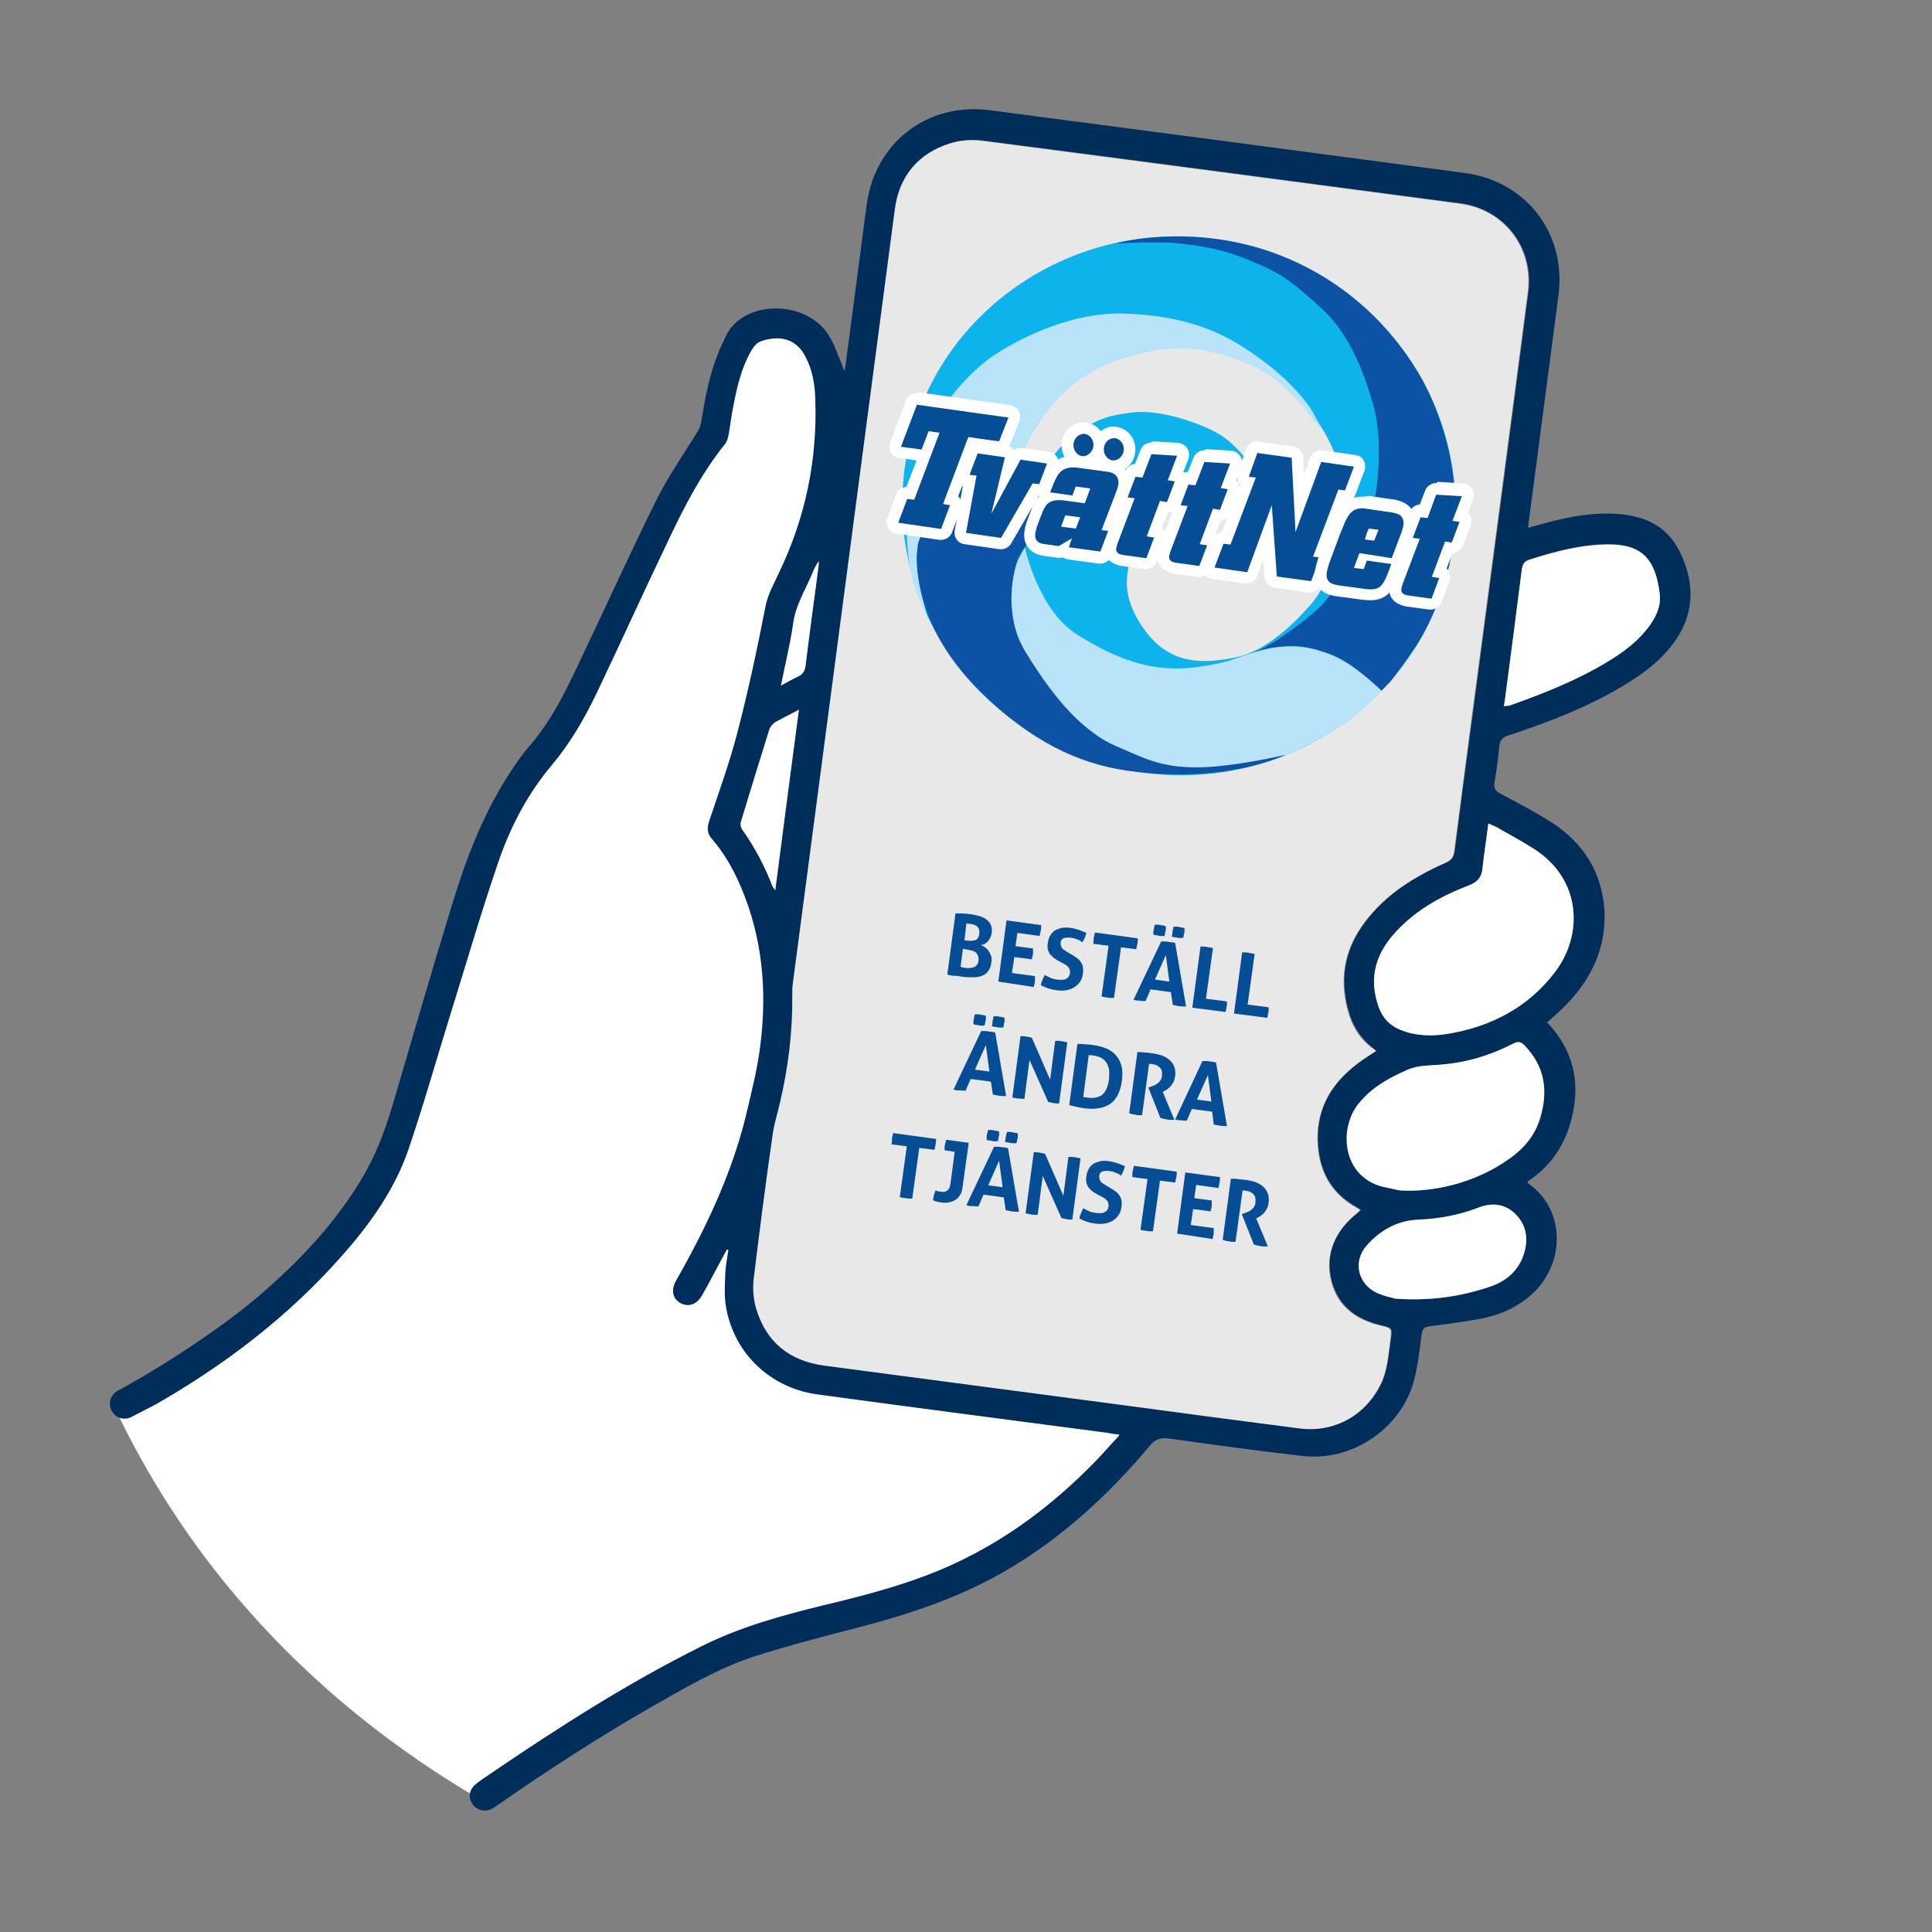 <?xml version="1.0" encoding="utf-8"?>
<!-- Generator: Adobe Illustrator 22.0.0, SVG Export Plug-In . SVG Version: 6.00 Build 0)  -->
<svg version="1.1" xmlns="http://www.w3.org/2000/svg" xmlns:xlink="http://www.w3.org/1999/xlink" x="0px" y="0px"
	 viewBox="0 0 496 496" style="enable-background:new 0 0 496 496;" xml:space="preserve">
<rect x="0" y="0" width="496" height="496" fill="#808080" stroke="none"/>
<style type="text/css">
	.st0{fill:#FFFFFF;}
	.st1{fill:#002E5B;}
	.st2{fill:#E8E8E8;}
	.st3{fill:#0DB3EC;}
	.st4{fill:#B9E3F9;}
	.st5{fill:#0C52A5;}
	.st6{fill:#054E96;}
</style>
<g id="white_layer">
</g>
<g id="Capa_1">
	<path class="st0" d="M123.3,462c-23.8-13.9-55.3-37.3-79.8-75.3c-5.4-8.4-10-16.8-13.8-24.8c11.6-7.6,23.2-15.2,34.8-22.8l15.5-14
		l11-12.5l10.5-17.5l7.5-26l5.5-19.5l6-19l6.5-18.5l7-13.5l11.5-13.5l30.5-65l6.5-7.5l7-26l6.5-3.5h6.5l5.5,4.5l3.5,7.5l1.5,10
		l-1.5,15.5l-6,24l-6.5,14.5l-4.5,23.5l-8,29l5,10l5.5,13l1.5,9.5v19l-2,16.5l-6.5,52.5l2.5,11l7.5,8l16.5,5l77,10L278,383.7l-20,16
		l-25.5,11.5l-30.5,7.5l-28,12L123.3,462z"/>
	<path class="st1" d="M287.4,368.3c-1.1-0.1-1.9-0.2-2.7-0.4c-24.9-3.3-49.8-6.5-74.7-9.9c-12.1-1.6-21.5-10.4-23.6-22.4
		c-0.5-2.8-0.3-5.8-0.2-8.7c0.1-2,0.5-4,0.8-6c-0.1,0-0.3-0.1-0.4-0.1c-1.2,2.2-2.4,4.5-3.6,6.7c-0.9,1.7-1.8,3.4-2.8,5.1
		c-1.3,2.3-3.4,3-5.4,2c-2.1-1.1-2.6-3.4-1.3-5.7c5.3-9.3,10.2-19,13.9-29.1c1.6-4.4,3-8.8,4.1-13.4c1.5-6.3,3.1-12.5,3.8-18.9
		c1.6-13.5,0.4-26.8-5-39.6c-1.9-4.5-4.3-8.8-7.5-12.5c-1.3-1.4-1.3-2.9-0.7-4.7c2.5-7.5,5.2-14.9,7.2-22.6
		c2.8-10.7,5.1-21.5,7.2-32.3c0.6-3.2,2.2-5.9,3.5-8.8c6.8-14.1,9.9-29.1,9.3-44.7c-0.1-3.6-0.7-7.1-2.3-10.3
		c-2.6-5.6-7.5-5.9-11.9-4.3c-1,0.4-1.9,1.7-2.5,2.8c-2.3,4.2-3.4,8.9-4.3,13.6c-0.5,2.4-0.8,4.9-1.2,7.3c-0.2,0.9-0.4,1.9-0.9,2.5
		c-6.1,7.6-10.5,16.1-14.6,24.8c-6.2,12.9-12.1,26-18.3,39c-3.2,6.7-6.9,13.1-11.7,18.8c-6.3,7.5-10.8,16.2-13.9,25.5
		c-4.3,12.6-8,25.4-12,38.2c-3.6,11.6-6.9,23.3-10.8,34.8c-3.6,10.5-10,19.4-17.3,27.6c-13.7,15.5-29.9,27.8-47.7,38
		c-0.6,0.3-5.8,3-6.4,3.3c-2,0.8-4,0-4.9-1.9c-0.9-1.8-0.2-4,1.7-5c11.1-6,26-15.7,35.7-23.9c10.9-9.3,20.7-19.6,27.8-32.1
		c3.4-6,5.6-12.5,7.5-19c4.8-16.3,9.5-32.6,14.5-48.9c3.6-12,8-23.7,14.9-34.4c1.6-2.4,3.2-4.9,5.1-7c6-6.9,9.8-15,13.6-23.1
		c6.4-13.4,12.5-26.9,19.1-40.2c3.1-6.2,7.1-11.9,10.7-17.8c0.4-0.7,0.7-1.5,0.8-2.2c1-6.1,2.1-12.1,4.4-17.8c0.5-1.3,1.2-2.6,1.8-4
		c4.3-9.9,21.6-10,27.1,0.4c1.4,2.6,2.3,5.4,3.5,8.3c0.1-0.6,0.2-1.1,0.3-1.7c1.8-13.7,3.6-27.3,5.4-41c2.1-16,15.6-26.4,31.6-24.3
		c40.6,5.3,81.3,10.7,121.9,16.1c15.9,2.1,26.2,15.6,24.1,31.5c-2.5,19-5,38.1-7.5,57.1c-0.1,0.7-0.2,1.5-0.3,2.5
		c2.3-0.6,4.3-1.2,6.3-1.7c5.2-1.3,10.5-2.2,16-1.9c7.7,0.4,13.8,3.2,17.1,10.7c3.4,7.7,3.2,15-1.7,22c-3.2,4.6-7.5,7.9-12.2,10.8
		c-9.5,5.9-19.9,9.9-30.5,13.4c-1.7,0.5-2.3,1.4-2.4,3c-0.3,3-0.7,6-1.2,9c-0.3,1.5,0.2,2.3,1.6,3c4.5,2.4,9.1,4.8,13.3,7.5
		c8,5.3,12.7,12.7,13.3,22.4c0.5,9.2-3,16.9-9.1,23.5c-1.7,1.8-3.6,3.5-5.6,5.3c5.8,6.1,8.2,13.3,6.9,21.6c-1.3,8.1-5,14.7-12,19.3
		c0.3,0.4,0.4,0.6,0.6,0.7c9,6.4,9.5,20.4,0.2,28.5c-3.9,3.4-8.5,5.2-13.5,6.1c-4.1,0.7-8.3,1.3-12.4,1.8c-1.4,0.2-1.8,0.7-2,2
		c-0.6,4.2-1,8.6-2.2,12.7c-3.6,11.9-15.9,20-28.3,18.6c-11.5-1.3-23-2.9-34.4-4.5c-2.4-0.3-3.7,0.3-5.1,2.1
		c-10.6,12.6-22.6,23.6-36.9,31.9c-11.7,6.8-24.3,11-37.3,14.4c-9.2,2.4-18.3,4.7-27.3,7.6c-9.4,3.1-17.9,8.2-26.4,13
		c-13.4,7.7-26.4,16.1-39,24.9c-0.5,0.3-1,0.7-1.5,1c-1.8,1.1-4,0.7-5.2-0.9c-1.3-1.7-1-3.9,0.8-5.3c1.2-1,2.5-1.8,3.8-2.7
		c17.5-11.9,35.3-23.3,54.2-32.7c9.8-4.9,20.3-7.8,30.9-10.4c11.7-2.8,23.3-5.8,34.2-10.9c13.5-6.3,25.1-15.1,35.5-25.7
		c2.2-2.2,4.2-4.6,6.4-6.9C287,369.1,287.1,368.8,287.4,368.3z M353.3,269.8c-0.5-0.4-0.8-0.7-1.1-1c-2.7-2.2-4.5-4.9-5.6-8.1
		c-2.8-8.7-1.6-16.7,3.9-24c5.4-7.2,12.8-11.7,20.8-15.3c1.4-0.6,2-1.4,2.2-2.9c1.4-10.9,2.8-21.9,4.3-32.8
		c4.9-36.9,9.8-73.8,14.6-110.7c1.5-11.4-6.1-21.3-17.4-22.8c-40.8-5.4-81.6-10.8-122.4-16.1c-2.7-0.4-5.8-0.2-8.4,0.6
		c-8.4,2.5-13.2,8.4-14.3,17.1c-8.7,66-17.4,132-26.1,198.1c-0.2,1.2-0.2,2.4-0.2,3.5c0.2,9.2-1,18.4-3.1,27.3
		c-0.6,2.7-1.5,5.4-1.9,8.2c-1.7,12.4-3.4,24.8-4.9,37.3c-0.3,2.5-0.1,5.2,0.6,7.6c2.5,8.7,8.5,13.5,17.5,14.7
		c25,3.3,49.9,6.6,74.9,9.9c15.6,2.1,31.2,4.1,46.9,6.2c8.9,1.2,16.9-3.1,20.9-11.1c1.8-3.6,2-7.7,2.6-11.6c0.4-3,0.4-3-2.6-3.7
		c-5.7-1.4-10.2-4.3-12.2-10.1c-2.3-6.7-0.3-13.2,5.5-18.1c0.5-0.4,1-0.9,1.6-1.4c-0.4-0.3-0.6-0.5-0.9-0.6
		c-6.9-3.8-10-9.8-10.1-17.5c-0.2-8.5,3.9-14.8,10.5-19.7C350.1,271.9,351.6,271,353.3,269.8z M382.1,211.4
		c-0.5,4.1-1.1,7.8-1.5,11.5c-0.2,2.3-1.3,3.6-3.5,4.4c-7.5,2.9-14.3,6.7-19.6,12.9c-4.7,5.5-6,11.6-3.5,18.5c1,2.6,2.7,4.5,5.3,5.6
		c4,1.7,8.3,1.8,12.5,1.1c11-1.8,20.4-6.7,27.3-15.7c7.4-9.6,7.1-24-5.5-31.9c-3-1.9-6.2-3.6-9.3-5.4
		C383.7,212.1,383.1,211.8,382.1,211.4z M359.3,305.6c8.8,0.6,19.2-2.1,27-7.2c4.3-2.8,7.7-6.3,9.2-11.4c2-6.9,1.1-13.2-4-18.5
		c-0.9-0.9-1.6-1.2-2.9-0.5c-5.8,3-12,4.9-18.6,5.4c-2.9,0.2-5.8,0-8.5,1.3c-4.8,2.1-9.2,4.5-12.6,8.7c-4.9,6.1-4.4,17.9,5.3,21.1
		C355.9,304.9,357.6,305.2,359.3,305.6z M386.1,181.3c0.7-0.1,1-0.1,1.3-0.2c7.6-2.7,15.1-5.6,22.2-9.5c5-2.7,9.8-5.8,13.4-10.4
		c2-2.6,3.5-5.4,3.1-8.8c-1.1-9.3-4.9-12.7-13.1-12.7c-7,0-13.7,1.8-20.3,3.9c-1.3,0.4-1.8,1.1-2,2.5c-1.4,11-2.9,22.1-4.3,33.1
		C386.3,179.9,386.2,180.5,386.1,181.3z M358.2,333.4c8.5,0.6,16.2-0.4,23.7-2.8c4.6-1.4,8.2-4.3,9.5-9.2c1-3.7,0.3-7.1-2.5-9.8
		c-2.7-2.5-5.8-2.8-9.3-1.5c-5,1.9-10.1,2.9-15.4,3.1c-5.5,0.2-9.8,2.6-13.3,6.6c-3.7,4.2-2.3,10,2.8,12.3
		C355.3,332.7,357.1,333.1,358.2,333.4z M205.1,182.2c-2.3,1.2-4.2,2.2-6,3.3c-0.6,0.4-1.3,1.2-1.5,1.9c-2.5,7.9-4.9,15.8-7.3,23.7
		c-0.2,0.6,0,1.4,0.3,1.9c3.2,4.5,5.8,9.4,7.8,14.6c0.1,0.3,0.4,0.5,0.7,1C201.1,213,203.1,197.8,205.1,182.2z M200.5,176
		c1.7-0.9,3-1.7,4.4-2.4c1.2-0.5,1.7-1.3,1.9-2.7c1.1-8.4,2.2-16.8,3.3-25.3c0.1-0.5,0.1-1.1,0.1-1.6c-0.8,1-1.2,2-1.6,3
		c-1.8,4.3-4.4,8.3-5,13.2C202.8,165.4,201.6,170.4,200.5,176z"/>
	<path class="st2" d="M353.3,269.8c-1.7,1.1-3.2,2-4.6,3.1c-6.6,4.9-10.6,11.2-10.5,19.7c0.2,7.7,3.2,13.7,10.1,17.5
		c0.2,0.1,0.4,0.3,0.9,0.6c-0.6,0.5-1,1-1.6,1.4c-5.7,4.9-7.7,11.4-5.5,18.1c2,5.8,6.5,8.7,12.2,10.1c3,0.7,3,0.7,2.6,3.7
		c-0.5,3.9-0.7,7.9-2.6,11.6c-4,8-12,12.3-20.9,11.1c-15.6-2-31.3-4.1-46.9-6.2c-25-3.3-49.9-6.6-74.9-9.9
		c-8.9-1.2-14.9-6-17.5-14.7c-0.7-2.4-0.9-5.1-0.6-7.6c1.5-12.4,3.1-24.9,4.9-37.3c0.4-2.8,1.3-5.4,1.9-8.2c2.1-9,3.2-18.1,3.1-27.3
		c0-1.2,0-2.4,0.2-3.5c8.7-66,17.4-132,26.1-198.1c1.1-8.7,6-14.5,14.3-17.1c2.6-0.8,5.7-1,8.4-0.6c40.8,5.3,81.6,10.7,122.4,16.1
		c11.4,1.5,18.9,11.4,17.4,22.8c-4.8,36.9-9.7,73.8-14.6,110.7c-1.4,10.9-2.9,21.9-4.3,32.8c-0.2,1.5-0.8,2.3-2.2,2.9
		c-8.1,3.6-15.4,8.1-20.8,15.3c-5.5,7.3-6.7,15.3-3.9,24c1.1,3.3,2.9,6,5.6,8.1C352.5,269.1,352.8,269.4,353.3,269.8z"/>
	<path class="st0" d="M382.1,211.4c1,0.5,1.6,0.7,2.2,1c3.1,1.8,6.3,3.5,9.3,5.4c12.6,7.9,12.9,22.4,5.5,31.9
		c-6.9,9-16.3,13.8-27.3,15.7c-4.2,0.7-8.5,0.6-12.5-1.1c-2.5-1.1-4.3-2.9-5.3-5.6c-2.5-6.9-1.2-13,3.5-18.5
		c5.3-6.2,12.1-10,19.6-12.9c2.2-0.8,3.3-2.1,3.5-4.4C381,219.2,381.6,215.5,382.1,211.4z"/>
	<path class="st0" d="M359.3,305.6c-1.7-0.4-3.5-0.7-5.2-1.2c-9.7-3.1-10.3-15-5.3-21.1c3.4-4.2,7.8-6.6,12.6-8.7
		c2.8-1.2,5.7-1,8.5-1.3c6.6-0.5,12.8-2.4,18.6-5.4c1.3-0.7,2-0.4,2.9,0.5c5.2,5.4,6.1,11.6,4,18.5c-1.5,5.1-4.8,8.6-9.2,11.4
		C378.6,303.5,368.2,306.2,359.3,305.6z"/>
	<path class="st0" d="M386.1,181.3c0.1-0.8,0.2-1.4,0.3-2c1.5-11,2.9-22.1,4.3-33.1c0.2-1.4,0.7-2.1,2-2.5
		c6.6-2.1,13.3-3.9,20.3-3.9c8.2,0,12,3.4,13.1,12.7c0.4,3.3-1.1,6.2-3.1,8.8c-3.6,4.6-8.4,7.6-13.4,10.4
		c-7.1,3.9-14.6,6.8-22.2,9.5C387.1,181.2,386.7,181.2,386.1,181.3z"/>
	<path class="st0" d="M358.2,333.4c-1.1-0.3-2.9-0.7-4.5-1.4c-5.1-2.3-6.5-8.1-2.8-12.3c3.5-3.9,7.9-6.4,13.3-6.6
		c5.3-0.2,10.5-1.2,15.4-3.1c3.4-1.3,6.6-1,9.3,1.5c2.8,2.7,3.5,6.1,2.5,9.8c-1.3,4.9-4.9,7.8-9.5,9.2
		C374.4,333,366.7,334,358.2,333.4z"/>
	<path class="st0" d="M205.1,182.2c-2.1,15.6-4.1,30.9-6.1,46.3c-0.3-0.4-0.6-0.7-0.7-1c-2-5.2-4.6-10.1-7.8-14.6
		c-0.3-0.5-0.5-1.3-0.3-1.9c2.4-7.9,4.8-15.8,7.3-23.7c0.2-0.7,0.9-1.5,1.5-1.9C201,184.3,202.9,183.4,205.1,182.2z"/>
	<path class="st0" d="M200.5,176c1.1-5.6,2.4-10.6,3.1-15.7c0.6-4.8,3.2-8.8,5-13.2c0.4-1,0.9-2,1.6-3c0,0.5,0,1.1-0.1,1.6
		c-1.1,8.4-2.3,16.8-3.3,25.3c-0.2,1.3-0.7,2.1-1.9,2.7C203.5,174.3,202.1,175.1,200.5,176z"/>
	<path class="st3" d="M373,139.8c-5.3,37.8-41.2,64-80,58.5c-38.9-5.5-66-40.6-60.7-78.4s41.2-64,80-58.5S378.3,102,373,139.8z
		 M269.2,118.8c0.9-1.3,4-6,8.5-8.6c5-2.9,6.9-3.5,12.9-4.3c7.2-1,19.2,3.1,23.8,6.5c4.7,3.5,9.9,10.2,11.7,18.4
		c1.4,6.5-0.7,15.7-0.7,15.7s-1.2-5-2.6-8c-1.4-3-4.3-5.3-4.3-5.3s-4.9-4.9-12-4c-6.1,0.7-7.7,2.7-11,5.5c-3.3,2.8-6.3,8.9-6.2,15.3
		c0,6.4,5.3,13.6,8.7,16.1c5,3.8,10.6,4.4,19.1,2.7c8.5-1.7,16-9.7,19.5-13.7c4.8-5.5,7.6-15.5,8.3-20.2c0.7-4.7,0.1-12.8-2.5-19.1
		c-2.5-6.2-7.9-13.4-12.3-17.3c-4.4-3.9-13.9-8.3-20.3-9.3c-6.4-1-13.6-0.5-17.5,0.7c-3.9,1.2-12.4,4.7-17.7,9.4
		c-4.1,3.6-8.3,8.9-10.8,14.2c-2.5,5.3-1.8,8.3-1.8,8.3l5.5,0.9C267.5,122.7,268.3,120.1,269.2,118.8z"/>
	<path class="st4" d="M354.7,177.3c0,0-4.7,5.5-10.6,9.3c-5.9,3.8-13.7,7.2-13.7,7.2l-1.4,0.3c0,0-9.6,3.2-17.7,3.5
		c-4.9,0.2-19-0.9-29.6-8.7c-11.7-8.6-19.5-19.7-21.2-28c-1.7-8.3-0.9-13.7,1.2-17.7l1.4-2.7c0,0,3.4,16.3,13.7,22.6
		c10.9,6.7,19.8,9.7,30.9,8.1c10.5-1.5,9.4-2.8,18.2-4.7c13.4-2.9,23.8,6.3,24.8,7.1c0.1,0,0.1,0.1,0.1,0.1
		C352.1,174.9,354.7,177.3,354.7,177.3z"/>
	<path class="st4" d="M238,158.1c0,0-2.9-6.1-3.5-8.3c-1.2-4.6-2.8-13.7-0.6-25.7c3.3-17.8,16.1-29.4,21-32.7
		c4.9-3.3,18.7-11.2,33.1-10.9c14.4,0.3,22.6,4,26.8,6.1s10,6.2,13.6,9.4c3.7,3.2,7,7.1,8.2,9.1c1.2,1.9,2.8,5.4,2.8,5.4l-4.4-5.5
		c0,0-4.9-5.8-9.2-8.7c-4.3-2.9-14.2-6.8-22.2-6.9c-8-0.1-18.2,3.3-20.9,4.8c-5.7,3.2-5.6,3.4-7.4,4.7c-2.5,1.9-6.4,6.3-8.7,9.8
		c-1.9,2.9-3,5-3.7,7.2c-0.7,2.2-1.2,5.9-1.2,5.9s-13.1-1.7-21.7,9.4c-3,4-3.7,6.5-4.6,10.7C234.6,145.6,238,158.1,238,158.1z"/>
	<path class="st5" d="M286.4,62.5c0,0,19.2-5.4,40.8,2.5s32.6,23.4,37.2,31.2s9.2,20.8,9.1,33.2c-0.1,12.5-1.7,18.1-4.5,25.5
		s-5.9,11.6-5.9,11.6l-3.1,4.4l-2.9,3.9l-2.4,2.5c0,0-7.8-7.5-13.2-9.4c-5.8-2.1-8.9-2.4-13.8-1.8c-4.1,0.5-5.4,1.4-5.4,1.4l5.3-3
		c0,0,9.1-6,12.4-9.9c3.3-3.9,10.8-15.1,12.3-22.8c1.5-7.7,2.9-18.7,0.1-28.4c-2.8-9.6-6.6-18.4-13.5-24.6
		c-7.1-6.3-9.4-8.4-17.7-11.8c-7.1-3-12.1-3.8-18.5-4.5C297.8,61.9,286.4,62.5,286.4,62.5z"/>
	<path class="st5" d="M330,193.8c0,0-15.7,7.7-40.9,4c-12.3-1.8-24.5-7.5-37.5-20.3c-19.7-19.5-15.9-38-15.9-38s2.9-9.7,10.7-14.2
		c3.6-2,8.5-5.5,18.1-3.9c5.8,0.9,12.2,4.8,15.6,8c3.9,3.8,5.2,9.6,5.2,9.6s-4.9-4.8-12.4-4.6c-7.5,0.2-11.5,8.9-11.5,8.9
		s-5,12.9,1.9,24.1c7.9,13,15.4,20.8,23.1,24.1c7.5,3.2,11.4,5.5,20.9,5.5C316.4,197,330,193.8,330,193.8z"/>
	<g>
		<g>
			<path class="st6" d="M241.5,137.3c-0.1,0-0.1,0-0.2,0l-11-1.6c-0.5-0.1-0.9-0.3-1.1-0.7c-0.2-0.4-0.3-0.9-0.1-1.3l2.3-6.1
				c0.2-0.6,0.8-1,1.4-1c0.1,0,0.1,0,0.2,0l0.6,0.1l3.8-10c-0.3,0.2-0.6,0.3-0.9,0.3c-0.1,0-0.1,0-0.2,0l-5.3-0.7
				c-0.5-0.1-0.8-0.3-1.1-0.7c-0.2-0.4-0.3-0.9-0.1-1.3l4.1-10.8c0.2-0.6,0.8-1,1.4-1c0.1,0,0.1,0,0.2,0l23.5,3.3
				c0.5,0.1,0.9,0.3,1.1,0.7s0.3,0.9,0.1,1.3l-2.4,6.1c-0.2,0.6-0.8,1-1.4,1c-0.1,0-0.1,0-0.2,0l-6.7-1l-5.4,14.3
				c0.4,0.1,0.8,0.3,1,0.7c0.2,0.4,0.3,0.9,0.1,1.3l-2.3,6.1C242.7,136.9,242.1,137.3,241.5,137.3z"/>
			<path class="st0" d="M235.4,103.9l23.5,3.3l-2.4,6.1l-5.2-0.7l-2.7-0.4l-6.5,17.2l1.8,0.3l-2.3,6.1l-11-1.6l2.3-6.1l1.8,0.2
				l6.5-17.2l-2.8-0.4l-1.8,4.7l-5.3-0.7L235.4,103.9 M235.4,100.9c-1.2,0-2.4,0.8-2.8,1.9l-4.1,10.8c-0.3,0.9-0.2,1.8,0.2,2.6
				c0.5,0.8,1.3,1.3,2.2,1.4l4.4,0.6l-2.6,6.8c-1.1,0.1-2.2,0.8-2.6,1.9l-2.3,6.1c-0.3,0.9-0.2,1.8,0.2,2.6c0.5,0.8,1.3,1.3,2.2,1.4
				l11,1.6c0.1,0,0.3,0,0.4,0c1.2,0,2.4-0.8,2.8-1.9l2.3-6.1c0.3-0.9,0.2-1.8-0.2-2.6c-0.1-0.2-0.3-0.4-0.5-0.6l4.6-12l0.3,0
				l5.2,0.7c0.1,0,0.3,0,0.4,0c1.2,0,2.3-0.7,2.8-1.9l2.4-6.1c0.3-0.9,0.3-1.8-0.2-2.6c-0.5-0.8-1.3-1.3-2.2-1.5l-23.5-3.3
				C235.6,100.9,235.5,100.9,235.4,100.9L235.4,100.9z"/>
		</g>
		<g>
			<path class="st6" d="M257,139.5c-0.1,0-0.1,0-0.2,0l-9-1.3c-0.4-0.1-0.8-0.3-1-0.6c-0.2-0.3-0.3-0.7-0.3-1.1l2.4-13.2l-0.2,0
				c-0.5-0.1-0.8-0.3-1.1-0.7c-0.2-0.4-0.3-0.9-0.1-1.3l2-5.3c0.2-0.6,0.8-1,1.4-1c0.1,0,0.1,0,0.2,0l7,1c0.4,0.1,0.8,0.3,1,0.6
				s0.3,0.8,0.2,1.2l-0.7,3l1.9-3.5c0.3-0.5,0.8-0.8,1.3-0.8c0.1,0,0.1,0,0.2,0l6.8,1c0.5,0.1,0.8,0.3,1.1,0.7s0.3,0.9,0.1,1.3
				l-2,5.3c-0.2,0.6-0.8,1-1.4,1c-0.1,0-0.1,0-0.2,0l-0.7-0.1l-7.6,13.1C258.1,139.2,257.6,139.5,257,139.5z"/>
			<path class="st0" d="M251,116.4l7,1l-3.5,14.5L262,118l6.8,1l-2,5.3l-1.7-0.2l-8.1,14l-9-1.3l2.7-14.7l-1.8-0.2L251,116.4
				 M251,113.4c-1.2,0-2.4,0.8-2.8,2l-2,5.3c-0.3,0.9-0.2,1.8,0.2,2.6c0.2,0.4,0.5,0.7,0.9,0.9l-2.2,12c-0.1,0.8,0,1.6,0.5,2.3
				c0.5,0.7,1.2,1.1,2,1.2l9,1.3c0.1,0,0.3,0,0.4,0c1.1,0,2.1-0.6,2.6-1.5l7.1-12.2c0,0,0.1,0,0.1,0c1.2,0,2.4-0.8,2.8-2l2-5.3
				c0.3-0.9,0.2-1.8-0.2-2.6c-0.5-0.8-1.3-1.3-2.2-1.4l-6.8-1c-0.1,0-0.3,0-0.4,0c-0.6,0-1.2,0.2-1.6,0.5c-0.5-0.6-1.1-0.9-1.9-1
				l-7-1C251.3,113.5,251.1,113.4,251,113.4L251,113.4z"/>
		</g>
		<g>
			<path class="st6" d="M282.5,143.1c-0.1,0-0.1,0-0.2,0l-8.1-1.1c-0.4-0.1-0.8-0.3-1.1-0.7c0,0,0-0.1-0.1-0.1l-0.4,0.3
				c-0.2,0.1-0.5,0.2-0.8,0.2c-0.1,0-0.1,0-0.2,0l-3.5-0.5c-0.6-0.1-1.6-0.2-2.4-0.8c-0.8-0.5-1.6-1.6-1.3-3.7
				c0.1-0.7,0.2-1.2,0.5-1.9l1.3-3.5c0.5-1.3,1.2-2.7,2.6-3.6c-0.1-0.1-0.3-0.3-0.4-0.4c-0.2-0.4-0.3-0.9-0.1-1.3l0.9-2.3
				c0.9-2.2,2-5.1,6.3-5.1c0.2,0,0.5,0,0.7,0c0,0,0.1,0,0.1,0l8.1,1.1c0.5,0.1,1.6,0.2,2.6,0.9c0.7,0.5,1.9,1.7,1.6,4.1
				c-0.1,0.6-0.2,1.1-0.4,1.6c0,0,0,0.1-0.1,0.2l-3.2,8.5c0.4,0.1,0.7,0.3,0.9,0.7c0.2,0.4,0.3,0.9,0.1,1.3l-2,5.3
				C283.7,142.7,283.1,143.1,282.5,143.1z M275.2,134.1L275.2,134.1l-0.7-0.1l0,0L275.2,134.1z M277.7,127.6l0.3-0.9l-0.7-0.1
				l-0.3,0.9L277.7,127.6z M285.9,119.7c-0.2,0-0.4,0-0.5,0c-1.1-0.2-2.1-0.8-2.7-1.7c-0.4-0.6-0.6-1.2-0.7-1.9
				c-0.7,1.5-2.1,2.6-3.8,2.6c-0.2,0-0.4,0-0.5,0c-2.2-0.3-3.8-2.5-3.4-4.9c0.3-2.2,2.1-3.8,4.1-3.8c0.2,0,0.4,0,0.5,0
				c1.8,0.3,3.2,1.8,3.4,3.7c0.7-1.5,2.1-2.6,3.8-2.6c0.2,0,0.4,0,0.5,0c1.1,0.2,2.1,0.8,2.7,1.7c0.6,0.9,0.9,2,0.7,3.2
				C289.7,118.1,287.9,119.7,285.9,119.7z"/>
			<path class="st0" d="M278.2,111.4c0.1,0,0.2,0,0.3,0c1.4,0.2,2.4,1.7,2.2,3.2c-0.2,1.4-1.4,2.5-2.6,2.5c-0.1,0-0.2,0-0.3,0
				c-1.4-0.2-2.4-1.7-2.2-3.2C275.8,112.4,277,111.4,278.2,111.4 M286,112.5c0.1,0,0.2,0,0.3,0c1.4,0.2,2.4,1.7,2.2,3.2
				c-0.2,1.4-1.4,2.5-2.6,2.5c-0.1,0-0.2,0-0.3,0c-1.4-0.2-2.4-1.7-2.2-3.2C283.6,113.5,284.7,112.5,286,112.5 M275.5,120
				c0.2,0,0.4,0,0.6,0l8.1,1.1c0.9,0.1,3.3,0.5,2.9,3.4c-0.1,0.5-0.2,0.9-0.4,1.4l-3.9,10.2l1.7,0.2l-2,5.3l-8.1-1.1l0.8-2.3l-3.4,2
				l-3.5-0.5c-1-0.1-2.8-0.4-2.5-2.8c0.1-0.6,0.2-1,0.4-1.7l1.3-3.4c0.7-1.9,1.6-3.4,4.3-3.4c0.4,0,0.9,0,1.5,0.1l5.2,0.7l1.4-3.8
				l-3.7-0.5l-0.9,2.3l-5.7-0.8l0.9-2.3C271.4,122.1,272.2,120,275.5,120 M276.2,135.7l1.1-2.9l-3.8-0.5l-1.1,2.9L276.2,135.7
				 M278.2,108.4C278.2,108.4,278.2,108.4,278.2,108.4c-2.8,0-5.2,2.2-5.6,5.1c-0.2,1.4,0.1,2.7,0.7,3.8c-3.6,0.9-4.8,4-5.5,5.8
				l-0.9,2.4c-0.2,0.6-0.3,1.3-0.1,1.9c-1.1,1.1-1.7,2.5-2,3.4c0,0,0,0,0,0l-1.3,3.4c0,0,0,0.1,0,0.1c-0.3,0.8-0.4,1.4-0.5,2.2
				c-0.4,2.9,1.1,4.4,2,5.1c1.1,0.8,2.4,1,3,1.1l3.5,0.5c0.1,0,0.3,0,0.4,0c0.3,0,0.6,0,0.9-0.1c0.4,0.2,0.8,0.4,1.2,0.5l8.1,1.1
				c0.1,0,0.3,0,0.4,0c1.2,0,2.4-0.8,2.8-1.9l2-5.3c0.3-0.9,0.2-1.8-0.2-2.6c-0.1-0.2-0.3-0.4-0.4-0.5l2.8-7.3c0-0.1,0-0.1,0.1-0.2
				l0-0.1c0.2-0.5,0.3-1.1,0.4-1.8c0.3-1.8-0.2-3.4-1.2-4.6c1.4-0.9,2.4-2.4,2.6-4.2c0.5-3.2-1.7-6.2-4.7-6.6
				c-0.2,0-0.5-0.1-0.7-0.1c0,0,0,0,0,0c-1.3,0-2.4,0.4-3.4,1.2c-0.9-1.2-2.1-2-3.7-2.2C278.7,108.4,278.5,108.4,278.2,108.4
				L278.2,108.4z"/>
		</g>
		<g>
			<path class="st6" d="M294.4,144.8c-0.1,0-0.1,0-0.2,0l-5.8-0.8c-1.4-0.2-2.3-0.7-2.8-1.4c-0.3-0.5-0.6-1.2-0.3-2.3l0.2-0.9
				c0,0,0-0.1,0-0.1l3.9-10.2c-0.4-0.1-0.8-0.3-1-0.7c-0.2-0.4-0.3-0.9-0.1-1.3l2-5.3c0.2-0.6,0.8-1,1.4-1c0.1,0,0.1,0,0.2,0
				l0.6,0.1l1.7-4.7c0.2-0.6,0.8-1,1.4-1c0,0,6.7,0.4,6.7,0.4c0.5,0,0.9,0.3,1.2,0.7s0.3,0.9,0.1,1.3l-1.7,4.6
				c0.4,0.1,0.8,0.3,1.1,0.7c0.2,0.4,0.3,0.9,0.1,1.3l-2,5.3c-0.2,0.6-0.8,1-1.4,1c-0.1,0-0.1,0-0.2,0l-0.6-0.1l-2.3,6.2l0.1,0
				c0.4,0.1,0.8,0.3,1.1,0.7c0.2,0.4,0.3,0.9,0.1,1.3l-2,5.3C295.5,144.4,295,144.8,294.4,144.8z"/>
			<path class="st0" d="M295.6,116.6l6.6,0.4l-2.4,6.3l1.8,0.3l-2,5.3l-1.8-0.3l-3.4,9.1l1.9,0.3l-2,5.3l-5.8-0.8
				c-1.7-0.2-2.1-0.9-1.9-1.9l0.2-0.8l4.5-11.9l-1.8-0.2l2-5.3l1.8,0.2L295.6,116.6 M295.6,113.6c-1.2,0-2.4,0.8-2.8,1.9l-1.4,3.6
				c-1.1,0.1-2.2,0.8-2.6,1.9l-2,5.3c-0.3,0.9-0.2,1.8,0.2,2.6c0.1,0.2,0.3,0.4,0.4,0.5l-3.4,9c0,0.1-0.1,0.2-0.1,0.3l-0.2,0.8
				c0,0,0,0,0,0.1c-0.4,1.7,0,2.8,0.5,3.6c0.8,1.1,2.1,1.8,3.8,2.1l5.8,0.8c0.1,0,0.3,0,0.4,0c1.2,0,2.4-0.8,2.8-2l2-5.3
				c0.3-0.9,0.2-1.8-0.2-2.6c-0.1-0.3-0.3-0.5-0.5-0.7l1.5-3.9c1.2-0.1,2.2-0.8,2.7-1.9l2-5.3c0.3-0.9,0.2-1.8-0.2-2.6
				c-0.1-0.2-0.3-0.4-0.5-0.6l1.3-3.4c0.3-0.9,0.2-1.9-0.3-2.7c-0.5-0.8-1.4-1.3-2.3-1.4l-6.6-0.4
				C295.7,113.6,295.6,113.6,295.6,113.6L295.6,113.6z"/>
		</g>
		<g>
			<path class="st6" d="M308,146.7c-0.1,0-0.1,0-0.2,0l-5.8-0.8c-1.4-0.2-2.3-0.7-2.8-1.4c-0.3-0.5-0.6-1.2-0.3-2.3l0.2-0.9
				c0,0,0-0.1,0-0.1l3.9-10.2c-0.4-0.1-0.8-0.3-1-0.7c-0.2-0.4-0.3-0.9-0.1-1.3l2-5.3c0.2-0.6,0.8-1,1.4-1c0.1,0,0.1,0,0.2,0
				l0.6,0.1l1.7-4.7c0.2-0.6,0.8-1,1.4-1c0,0,6.7,0.4,6.7,0.4c0.5,0,0.9,0.3,1.2,0.7s0.3,0.9,0.1,1.3l-1.7,4.6
				c0.4,0.1,0.8,0.3,1.1,0.7c0.2,0.4,0.3,0.9,0.1,1.3l-2,5.3c-0.2,0.6-0.8,1-1.4,1c-0.1,0-0.1,0-0.2,0l-0.6-0.1l-2.3,6.2l0,0
				c0.5,0.1,0.8,0.3,1.1,0.7c0.2,0.4,0.3,0.9,0.1,1.3l-2,5.3C309.2,146.3,308.6,146.7,308,146.7z"/>
			<path class="st0" d="M309.2,118.6l6.6,0.4l-2.4,6.3l1.8,0.3l-2,5.3l-1.8-0.3l-3.4,9.1l1.9,0.3l-2,5.3l-5.8-0.8
				c-1.7-0.2-2.1-0.9-1.9-1.9l0.2-0.8l4.5-11.9l-1.8-0.2l2-5.3l1.8,0.2L309.2,118.6 M309.2,115.6c-1.2,0-2.4,0.8-2.8,1.9l-1.4,3.6
				c-1.1,0.1-2.2,0.8-2.6,1.9l-2,5.3c-0.3,0.9-0.2,1.8,0.2,2.6c0.1,0.2,0.3,0.4,0.4,0.5l-3.4,9c0,0.1-0.1,0.2-0.1,0.3l-0.2,0.8
				c0,0,0,0,0,0.1c-0.4,1.7,0,2.8,0.5,3.6c0.8,1.1,2.1,1.8,3.8,2.1l5.8,0.8c0.1,0,0.3,0,0.4,0c1.2,0,2.4-0.8,2.8-2l2-5.3
				c0.3-0.9,0.2-1.8-0.2-2.6c-0.1-0.3-0.3-0.5-0.5-0.7l1.5-3.9c1.2-0.1,2.2-0.8,2.7-1.9l2-5.3c0.3-0.9,0.2-1.8-0.2-2.6
				c-0.1-0.2-0.3-0.4-0.5-0.6l1.3-3.4c0.3-0.9,0.2-1.9-0.3-2.7c-0.5-0.8-1.4-1.3-2.3-1.4l-6.6-0.4
				C309.4,115.6,309.3,115.6,309.2,115.6L309.2,115.6z"/>
		</g>
		<g>
			<path class="st6" d="M336.3,150.7c-0.1,0-0.1,0-0.2,0l-8.8-1.2c-0.7-0.1-1.2-0.7-1.3-1.4l-0.8-11.3l-3.9,10.6
				c-0.2,0.6-0.8,1-1.4,1c-0.1,0-0.1,0-0.2,0l-8.4-1.2c-0.5-0.1-0.8-0.3-1.1-0.7c-0.2-0.4-0.3-0.9-0.1-1.3l2.3-6.1
				c0.2-0.6,0.8-1,1.4-1c0.1,0,0.1,0,0.2,0l0.6,0.1l5.4-14.3c-0.4-0.1-0.8-0.3-1-0.7c-0.2-0.4-0.3-0.9-0.1-1.3l2.3-6.1
				c0.2-0.6,0.8-1,1.4-1c0.1,0,0.1,0,0.2,0l8.8,1.2c0.7,0.1,1.3,0.7,1.3,1.4l0.6,11.7l4.1-11.1c0.2-0.6,0.8-1,1.4-1
				c0.1,0,0.1,0,0.2,0l8.4,1.2c0.5,0.1,0.8,0.3,1.1,0.7c0.2,0.4,0.3,0.9,0.1,1.3l-2.3,6.1c-0.2,0.6-0.8,1-1.4,1c-0.1,0-0.1,0-0.2,0
				l-0.5-0.1l-5.4,14.3c0.4,0.1,0.8,0.3,1,0.7c0.2,0.4,0.3,0.9,0.1,1.3l-2.3,6.1C337.5,150.3,336.9,150.7,336.3,150.7z"/>
			<path class="st0" d="M322.8,116.3l8.8,1.2l1,19.1l6.6-18l8.4,1.2l-2.3,6.1l-1.7-0.2l-6.5,17.2l1.8,0.2l-2.3,6.1l-8.8-1.2
				l-1.3-18.3l-6.3,17.2l-8.4-1.2l2.3-6.1l1.8,0.2l6.5-17.2l-1.8-0.2L322.8,116.3 M322.8,113.3c-1.2,0-2.4,0.8-2.8,1.9l-2.3,6.1
				c-0.3,0.9-0.2,1.8,0.2,2.6c0.1,0.2,0.3,0.4,0.4,0.6l-4.6,12.1c-1.1,0.1-2.1,0.8-2.6,1.9l-2.3,6.1c-0.3,0.9-0.2,1.8,0.2,2.6
				c0.5,0.8,1.3,1.3,2.2,1.4l8.4,1.2c0.1,0,0.3,0,0.4,0c1.2,0,2.4-0.8,2.8-2l1.5-4l0.3,4.3c0.1,1.4,1.2,2.6,2.6,2.8l8.8,1.2
				c0.1,0,0.3,0,0.4,0c1.2,0,2.4-0.8,2.8-1.9l2.3-6.1c0.3-0.9,0.2-1.8-0.2-2.6c-0.1-0.2-0.3-0.4-0.4-0.6l4.6-12.1
				c1.1-0.1,2.1-0.8,2.5-1.9l2.3-6.1c0.3-0.9,0.2-1.8-0.2-2.6s-1.3-1.3-2.2-1.4l-8.4-1.2c-0.1,0-0.3,0-0.4,0c-1.2,0-2.4,0.8-2.8,2
				l-1.5,4.2l-0.2-4.4c-0.1-1.4-1.2-2.6-2.6-2.8l-8.8-1.2C323,113.3,322.9,113.3,322.8,113.3L322.8,113.3z"/>
		</g>
		<g>
			<path class="st6" d="M351.9,152.8c-0.5,0-1,0-1.6-0.1l-6.7-0.9c-1.5-0.3-5-0.8-4.4-4.9c0.2-1.4,0.8-3,1.3-4.3l2.1-5.8l0.9-2.2
				c1.1-2.9,2.7-5.5,6.3-5.5c0.4,0,0.8,0,1.3,0.1l6.3,0.9c1.7,0.3,5.1,1,4.5,5.1c-0.1,0.5-0.2,1-0.4,1.4c0,0-0.1,0.4-0.1,0.4
				l-2.6,6.9c-0.1,0.2-0.2,0.3-0.3,0.5c0.2,0.4,0.2,0.8,0,1.2l-1.1,2.9C356.3,151,355.2,152.8,351.9,152.8z"/>
			<path class="st0" d="M349.7,130.5c0.3,0,0.7,0,1,0.1l6.3,0.9c1.8,0.3,3.6,0.7,3.3,3.4c-0.1,0.5-0.3,1-0.4,1.5l-2.6,6.9L349,142
				c-0.6,1.6-0.9,2.4-1.4,3.8l2.5,0.3l0.8-2.2l6.3,0.9l-1.1,2.9c-1.1,2.5-1.8,3.6-4.2,3.6c-0.4,0-0.9,0-1.4-0.1l-6.7-0.9
				c-1.6-0.3-3.5-0.6-3.2-3.2c0.2-1.5,1-3.5,1.5-4.8l1.9-5.1l0.9-2.2C346.1,131.9,347.3,130.5,349.7,130.5 M352.8,138.8l1.1-2.8
				l-2.5-0.3c-0.5,1.1-0.6,1.4-1,2.8L352.8,138.8 M349.7,127.5c-4.5,0-6.4,3.3-7.7,6.4l-0.9,2.2c0,0,0,0,0,0.1l-1.9,5.1
				c-0.1,0.3-0.2,0.5-0.3,0.7c-0.5,1.4-1.1,3.1-1.3,4.6c-0.4,3.1,1.1,4.6,2.1,5.3c1.2,0.8,2.6,1.1,3.5,1.2c0,0,0.1,0,0.1,0l6.7,0.9
				c0,0,0,0,0.1,0c0.7,0.1,1.2,0.1,1.7,0.1c4.6,0,5.9-3.1,6.9-5.4c0,0,0-0.1,0-0.1l1.1-2.9c0.2-0.5,0.2-1,0.2-1.5
				c0-0.1,0-0.1,0.1-0.2l2.6-6.9c0-0.1,0-0.1,0.1-0.2c0-0.1,0.1-0.2,0.1-0.3c0.1-0.4,0.3-1,0.4-1.6c0.4-3.1-1.1-4.7-2-5.4
				c-1.2-0.9-2.6-1.2-3.6-1.4c0,0-0.1,0-0.1,0l-6.3-0.9C350.7,127.5,350.2,127.5,349.7,127.5L349.7,127.5z"/>
		</g>
		<g>
			<path class="st6" d="M367.5,155.1c-0.1,0-0.1,0-0.2,0l-5.8-0.8c-1.4-0.2-2.3-0.7-2.8-1.4c-0.3-0.5-0.6-1.2-0.3-2.3l0.2-0.9
				c0,0,0-0.1,0-0.1l3.9-10.2c-0.4-0.1-0.8-0.3-1-0.7c-0.2-0.4-0.3-0.9-0.1-1.3l2-5.3c0.2-0.6,0.8-1,1.4-1c0.1,0,0.1,0,0.2,0
				l0.6,0.1l1.7-4.7c0.2-0.6,0.8-1,1.4-1c0,0,6.7,0.4,6.7,0.4c0.5,0,0.9,0.3,1.2,0.7c0.3,0.4,0.3,0.9,0.1,1.3l-1.7,4.6
				c0.4,0.1,0.8,0.3,1.1,0.7c0.2,0.4,0.3,0.9,0.1,1.3l-2,5.3c-0.2,0.6-0.8,1-1.4,1c-0.1,0-0.1,0-0.2,0l-0.6-0.1l-2.3,6.2l0,0
				c0.5,0.1,0.8,0.3,1.1,0.7s0.3,0.9,0.1,1.3l-2,5.3C368.7,154.7,368.1,155.1,367.5,155.1z"/>
			<path class="st0" d="M368.7,127l6.6,0.4l-2.4,6.3l1.8,0.3l-2,5.3L371,139l-3.4,9.1l1.9,0.3l-2,5.3l-5.8-0.8
				c-1.7-0.2-2.1-0.9-1.9-1.9l0.2-0.8l4.5-11.9l-1.8-0.2l2-5.3l1.8,0.2L368.7,127 M368.7,124c-1.2,0-2.4,0.8-2.8,1.9l-1.4,3.6
				c-1.1,0.1-2.2,0.8-2.6,1.9l-2,5.3c-0.3,0.9-0.2,1.8,0.2,2.6c0.1,0.2,0.3,0.4,0.4,0.5l-3.4,9c0,0.1-0.1,0.2-0.1,0.3l-0.2,0.8
				c0,0,0,0,0,0.1c-0.4,1.7,0,2.8,0.5,3.6c0.8,1.1,2.1,1.8,3.8,2.1l5.8,0.8c0.1,0,0.3,0,0.4,0c1.2,0,2.4-0.8,2.8-2l2-5.3
				c0.3-0.9,0.2-1.8-0.2-2.6c-0.1-0.3-0.3-0.5-0.5-0.7l1.5-3.9c1.2-0.1,2.2-0.8,2.7-1.9l2-5.3c0.3-0.9,0.2-1.8-0.2-2.6
				c-0.1-0.2-0.3-0.4-0.5-0.6l1.3-3.4c0.3-0.9,0.2-1.9-0.3-2.7s-1.4-1.3-2.3-1.4l-6.6-0.4C368.9,124,368.8,124,368.7,124L368.7,124z
				"/>
		</g>
	</g>
	<g>
		<path class="st6" d="M243.2,250.2l2.1-15.7c0.5,0,1,0,1.6,0c0.6,0,1.4,0.1,2.3,0.2c0.8,0.1,1.6,0.3,2.3,0.5
			c0.7,0.2,1.3,0.5,1.8,0.9c0.5,0.4,0.9,0.9,1.1,1.4c0.2,0.6,0.3,1.2,0.2,2c-0.1,0.5-0.2,0.9-0.4,1.3c-0.2,0.4-0.4,0.7-0.7,1
			c-0.3,0.3-0.6,0.5-0.9,0.6c-0.3,0.2-0.6,0.2-0.9,0.2c0.3,0.1,0.7,0.2,1,0.5c0.4,0.2,0.7,0.5,1,0.9c0.3,0.4,0.5,0.8,0.7,1.3
			c0.2,0.5,0.2,1.1,0.1,1.8c-0.1,0.9-0.4,1.7-0.8,2.2c-0.4,0.6-1,1-1.6,1.2c-0.6,0.3-1.4,0.4-2.2,0.4c-0.8,0-1.6,0-2.5-0.1
			c-0.7-0.1-1.3-0.2-2-0.3C244.7,250.6,244,250.4,243.2,250.2z M247.6,241.4l1,0.1c0.4,0,0.7,0.1,1,0c0.3,0,0.6-0.1,0.9-0.2
			c0.3-0.1,0.5-0.3,0.6-0.6c0.2-0.3,0.3-0.6,0.3-1.1c0.1-0.4,0-0.8-0.1-1.1c-0.1-0.3-0.3-0.5-0.5-0.7c-0.2-0.2-0.5-0.3-0.8-0.4
			c-0.3-0.1-0.6-0.2-0.9-0.2c-0.4-0.1-0.8-0.1-1-0.1L247.6,241.4z M246.6,248.2c0.2,0.1,0.4,0.1,0.7,0.2c0.3,0.1,0.5,0.1,0.7,0.1
			c0.3,0,0.6,0.1,1,0c0.3,0,0.7-0.1,1-0.2c0.3-0.1,0.6-0.3,0.8-0.6c0.2-0.3,0.4-0.6,0.4-1.1c0.1-0.4,0-0.8-0.1-1.2
			c-0.1-0.3-0.3-0.6-0.5-0.8c-0.2-0.2-0.5-0.4-0.9-0.5c-0.4-0.1-0.8-0.2-1.2-0.3l-1.3-0.2L246.6,248.2z"/>
		<path class="st6" d="M256.3,252l2.1-15.7l8.9,1.2c0,0.4,0,0.9-0.1,1.4c-0.1,0.5-0.2,0.9-0.3,1.4l-5.7-0.8l-0.5,3.4l4.5,0.6
			c0,0.5,0,0.9,0,1.4c-0.1,0.5-0.2,0.9-0.3,1.4l-4.5-0.6l-0.6,4.1l5.9,0.8c0,0.4,0,0.9,0,1.4c-0.1,0.5-0.2,0.9-0.3,1.4L256.3,252z"
			/>
		<path class="st6" d="M267.2,252.9c0.1-0.4,0.2-0.8,0.4-1.3c0.2-0.4,0.4-0.9,0.6-1.3c0.6,0.3,1.1,0.6,1.6,0.8
			c0.5,0.2,1.1,0.3,1.7,0.4c0.9,0.1,1.7,0.1,2.2-0.2c0.6-0.3,0.9-0.8,1-1.5c0-0.3,0-0.7-0.1-0.9s-0.2-0.5-0.4-0.7
			c-0.2-0.2-0.4-0.4-0.6-0.5c-0.2-0.1-0.5-0.3-0.7-0.4l-1.3-0.7c-0.5-0.3-0.9-0.5-1.2-0.8s-0.6-0.6-0.9-0.9
			c-0.2-0.3-0.4-0.8-0.5-1.2c-0.1-0.5-0.1-1,0-1.6c0.1-0.7,0.3-1.4,0.6-1.9c0.3-0.5,0.7-1,1.2-1.3c0.5-0.3,1.1-0.5,1.8-0.7
			c0.7-0.1,1.4-0.1,2.2,0c0.7,0.1,1.4,0.3,2.1,0.5c0.6,0.2,1.3,0.5,2,0.8c-0.2,0.8-0.5,1.6-1,2.4c-0.2-0.1-0.4-0.2-0.6-0.4
			c-0.2-0.1-0.4-0.2-0.7-0.3c-0.2-0.1-0.5-0.2-0.8-0.3c-0.3-0.1-0.7-0.1-1.1-0.2c-0.2,0-0.5,0-0.8,0c-0.3,0-0.5,0.1-0.7,0.1
			c-0.2,0.1-0.4,0.2-0.6,0.4c-0.2,0.2-0.3,0.5-0.3,0.9c0,0.3,0,0.5,0.1,0.8c0.1,0.2,0.2,0.4,0.3,0.6c0.2,0.2,0.3,0.3,0.5,0.4
			c0.2,0.1,0.4,0.2,0.6,0.4l1.2,0.7c0.5,0.3,1,0.6,1.4,0.9c0.4,0.3,0.8,0.6,1,1c0.3,0.4,0.5,0.8,0.6,1.3c0.1,0.5,0.1,1.1,0,1.8
			c-0.1,0.7-0.3,1.4-0.7,2c-0.4,0.6-0.8,1-1.4,1.4c-0.6,0.4-1.2,0.6-2,0.8c-0.8,0.1-1.7,0.2-2.7,0c-0.5-0.1-0.9-0.1-1.2-0.2
			c-0.4-0.1-0.7-0.2-1-0.3c-0.3-0.1-0.6-0.2-1-0.4C267.9,253.3,267.5,253.1,267.2,252.9z"/>
		<path class="st6" d="M280.8,240.7c0.1-0.5,0.2-0.9,0.3-1.3l11,1.5c0,0.4,0,0.9-0.1,1.4c-0.1,0.5-0.2,0.9-0.3,1.4l-3.9-0.5l-1.8,13
			c-0.3,0-0.5,0-0.8,0c-0.3,0-0.5,0-0.8-0.1c-0.2,0-0.5-0.1-0.8-0.1c-0.3-0.1-0.6-0.1-0.8-0.2l1.8-13l-3.9-0.5
			C280.7,241.7,280.8,241.2,280.8,240.7z"/>
		<path class="st6" d="M291,256.7l7.1-15c0.3,0,0.6,0,0.9,0c0.3,0,0.6,0,0.9,0.1c0.3,0,0.6,0.1,0.9,0.1s0.6,0.1,0.9,0.2l2.8,16.3
			c-0.6,0-1.2,0-1.8-0.1c-0.6-0.1-1.1-0.2-1.6-0.3l-0.5-3.3l-5.2-0.7l-1.3,3c-0.5,0-1,0-1.5-0.1C292,256.9,291.5,256.8,291,256.7z
			 M296.2,238.6c0-0.2,0.1-0.4,0.1-0.6c0.1-0.2,0.1-0.4,0.2-0.6c0.2,0,0.5,0,0.7,0c0.3,0,0.5,0,0.7,0.1c0.2,0,0.4,0.1,0.7,0.1
			c0.3,0.1,0.5,0.1,0.7,0.2c0,0.2,0,0.4,0,0.7c0,0.2,0,0.4-0.1,0.6c0,0.2-0.1,0.4-0.1,0.6c0,0.2-0.1,0.4-0.2,0.6c-0.2,0-0.5,0-0.7,0
			c-0.3,0-0.5,0-0.7-0.1c-0.2,0-0.4-0.1-0.7-0.1c-0.3,0-0.5-0.1-0.7-0.2c0-0.2,0-0.4,0-0.7C296.1,239,296.2,238.8,296.2,238.6z
			 M296.5,251.5l3.7,0.5l-0.9-6.8L296.5,251.5z M301,239.2c0.1-0.4,0.2-0.8,0.3-1.3c0.2,0,0.5,0,0.7,0s0.5,0,0.7,0.1
			c0.2,0,0.4,0.1,0.7,0.1c0.3,0.1,0.5,0.1,0.7,0.2c0,0.2,0,0.4,0,0.7c0,0.2,0,0.4-0.1,0.6c0,0.2-0.1,0.4-0.1,0.6
			c0,0.2-0.1,0.4-0.2,0.6c-0.2,0-0.5,0-0.8,0c-0.3,0-0.5,0-0.7-0.1c-0.2,0-0.4-0.1-0.7-0.1c-0.3,0-0.5-0.1-0.7-0.2
			C301,240.1,301,239.6,301,239.2z"/>
		<path class="st6" d="M306.1,258.7l2.1-15.7c0.6,0,1.1,0,1.6,0.1c0.5,0.1,1,0.2,1.6,0.3l-1.8,13l5.4,0.7c0,0.3,0,0.5,0,0.7
			c0,0.2,0,0.4-0.1,0.6c0,0.2-0.1,0.5-0.1,0.7c0,0.2-0.1,0.5-0.2,0.7L306.1,258.7z"/>
		<path class="st6" d="M316.8,260.2l2.1-15.7c0.6,0,1.1,0,1.6,0.1c0.5,0.1,1,0.2,1.6,0.3l-1.8,13l5.4,0.7c0,0.3,0,0.5,0,0.7
			c0,0.2,0,0.4-0.1,0.6c0,0.2-0.1,0.5-0.1,0.7c0,0.2-0.1,0.5-0.2,0.7L316.8,260.2z"/>
		<path class="st6" d="M244.8,279.7l7.1-15c0.3,0,0.6,0,0.9,0c0.3,0,0.6,0,0.9,0.1c0.3,0,0.6,0.1,0.9,0.1s0.6,0.1,0.9,0.2l2.8,16.3
			c-0.6,0-1.2,0-1.8-0.1c-0.6-0.1-1.1-0.2-1.6-0.3l-0.5-3.3l-5.2-0.7l-1.3,3c-0.5,0-1,0-1.5-0.1C245.8,280,245.3,279.9,244.8,279.7z
			 M250,261.6c0-0.2,0.1-0.4,0.1-0.6c0.1-0.2,0.1-0.4,0.2-0.6c0.2,0,0.5,0,0.7,0c0.3,0,0.5,0,0.7,0.1c0.2,0,0.4,0.1,0.7,0.1
			c0.3,0.1,0.5,0.1,0.7,0.2c0,0.2,0,0.4,0,0.7c0,0.2,0,0.4-0.1,0.6c0,0.2-0.1,0.4-0.1,0.6c0,0.2-0.1,0.4-0.2,0.6c-0.2,0-0.5,0-0.7,0
			c-0.3,0-0.5,0-0.7-0.1c-0.2,0-0.4-0.1-0.7-0.1c-0.3,0-0.5-0.1-0.7-0.2c0-0.2,0-0.4,0-0.7C250,262,250,261.8,250,261.6z
			 M250.3,274.6l3.7,0.5l-0.9-6.8L250.3,274.6z M254.8,262.2c0.1-0.4,0.2-0.8,0.3-1.3c0.2,0,0.5,0,0.7,0s0.5,0,0.7,0.1
			c0.2,0,0.4,0.1,0.7,0.1c0.3,0.1,0.5,0.1,0.7,0.2c0,0.2,0,0.4,0,0.7c0,0.2,0,0.4-0.1,0.6c0,0.2-0.1,0.4-0.1,0.6
			c0,0.2-0.1,0.4-0.2,0.6c-0.2,0-0.5,0-0.8,0c-0.3,0-0.5,0-0.7-0.1c-0.2,0-0.4-0.1-0.7-0.1c-0.3,0-0.5-0.1-0.7-0.2
			C254.8,263.1,254.8,262.7,254.8,262.2z"/>
		<path class="st6" d="M259.9,281.7l2.1-15.7c0.5,0,1,0,1.4,0.1c0.5,0.1,1,0.2,1.5,0.3l4.7,10.8l1.3-10c0.6,0,1.1,0,1.7,0.1
			c0.5,0.1,1,0.2,1.4,0.3l-2.1,15.7c-0.5,0-1,0-1.4-0.1c-0.4-0.1-0.9-0.2-1.4-0.3l-4.8-10.8l-1.3,10c-0.5,0-1,0-1.6-0.1
			C260.9,282,260.4,281.9,259.9,281.7z"/>
		<path class="st6" d="M274.5,283.7l2.1-15.7c0.6,0,1.3,0,1.9,0.1c0.7,0,1.4,0.1,2.2,0.2c2.8,0.4,4.8,1.3,6,2.9
			c1.3,1.6,1.7,3.7,1.3,6.4c-0.4,2.8-1.4,4.7-3,5.8c-1.6,1.1-3.9,1.5-6.8,1.1c-0.7-0.1-1.4-0.2-2-0.4
			C275.7,284,275.1,283.9,274.5,283.7z M278.1,281.6c0.1,0,0.3,0.1,0.5,0.1c0.2,0,0.4,0.1,0.7,0.1c0.7,0.1,1.3,0.1,1.9,0
			c0.6-0.1,1.1-0.3,1.6-0.6c0.5-0.4,0.9-0.9,1.2-1.5c0.3-0.7,0.6-1.5,0.7-2.6c0.1-1,0.1-1.9,0-2.7c-0.2-0.7-0.4-1.3-0.8-1.8
			c-0.4-0.5-0.8-0.8-1.3-1.1c-0.5-0.2-1.1-0.4-1.7-0.5c-0.2,0-0.4-0.1-0.7-0.1c-0.3,0-0.5,0-0.7,0L278.1,281.6z"/>
		<path class="st6" d="M289.9,285.8l2.1-15.7c0.6,0,1.3,0,1.8,0.1c0.6,0,1.2,0.1,1.9,0.2c0.8,0.1,1.6,0.3,2.4,0.5
			c0.8,0.3,1.4,0.6,2,1.1c0.6,0.5,1,1,1.3,1.7s0.4,1.5,0.3,2.5c-0.1,0.6-0.2,1.1-0.4,1.5c-0.2,0.4-0.5,0.8-0.7,1.1
			c-0.3,0.3-0.6,0.6-0.9,0.8c-0.3,0.2-0.6,0.4-0.8,0.5l-0.4,0.2l3,7.2c-0.3,0-0.6,0-0.9,0s-0.7,0-1-0.1c-0.6-0.1-1.1-0.2-1.7-0.4
			l-3.1-7.8l0.6-0.2c0.2-0.1,0.5-0.2,0.8-0.3c0.3-0.1,0.6-0.3,0.9-0.5c0.3-0.2,0.6-0.5,0.8-0.8c0.2-0.3,0.4-0.7,0.4-1.2
			c0.1-0.9,0-1.6-0.5-2.1c-0.5-0.5-1.1-0.8-1.9-0.9c-0.3,0-0.6-0.1-0.9-0.1l-1.8,13.2c-0.3,0-0.5,0-0.8,0c-0.3,0-0.5,0-0.8-0.1
			s-0.5-0.1-0.8-0.1C290.4,285.9,290.2,285.9,289.9,285.8z"/>
		<path class="st6" d="M301.7,287.4l7-15c0.3,0,0.6,0,0.9,0c0.3,0,0.6,0,0.9,0.1c0.3,0,0.6,0.1,0.8,0.1s0.6,0.1,0.9,0.2l2.8,16.3
			c-0.6,0-1.2,0-1.8-0.1c-0.6-0.1-1.1-0.2-1.6-0.3l-0.4-3.3l-5.2-0.7l-1.3,3c-0.5,0-1,0-1.5-0.1
			C302.8,287.7,302.2,287.5,301.7,287.4z M307.3,282.3l3.7,0.5l-0.9-6.8L307.3,282.3z"/>
		<path class="st6" d="M229,292.2c0.1-0.5,0.2-0.9,0.3-1.3l11,1.5c0,0.4,0,0.9-0.1,1.4c-0.1,0.5-0.2,0.9-0.3,1.4l-3.9-0.5l-1.8,13
			c-0.3,0-0.5,0-0.8,0s-0.5,0-0.8-0.1c-0.2,0-0.5-0.1-0.8-0.1s-0.6-0.1-0.8-0.2l1.8-13l-3.9-0.5C229,293.2,229,292.7,229,292.2z"/>
		<path class="st6" d="M239.6,307.6c0.1-0.7,0.3-1.3,0.6-2c0.2,0.1,0.3,0.1,0.5,0.2c0.2,0.1,0.4,0.1,0.6,0.1c0.2,0,0.5,0.1,0.8,0.1
			c0.3,0,0.5,0,0.8-0.2c0.2-0.1,0.5-0.3,0.7-0.6c0.2-0.3,0.3-0.7,0.4-1.2l1.1-8.3l-2.6-0.4c0-0.2,0-0.4,0-0.7c0-0.2,0-0.5,0.1-0.7
			c0.1-0.5,0.2-0.9,0.3-1.3l5.8,0.8l-1.6,11.5c-0.1,0.8-0.3,1.5-0.7,2c-0.3,0.5-0.7,0.9-1.2,1.2c-0.5,0.3-1.1,0.5-1.7,0.6
			c-0.6,0.1-1.3,0.1-2,0c-0.2,0-0.6-0.1-0.9-0.2c-0.4-0.1-0.7-0.2-1-0.3c0-0.1,0-0.2,0-0.3C239.5,307.8,239.6,307.7,239.6,307.6z"/>
		<path class="st6" d="M248.1,309.4l7.1-15c0.3,0,0.6,0,0.9,0c0.3,0,0.6,0,0.9,0.1c0.3,0,0.6,0.1,0.9,0.1s0.6,0.1,0.9,0.2l2.8,16.3
			c-0.6,0-1.2,0-1.8-0.1c-0.6-0.1-1.1-0.2-1.6-0.3l-0.5-3.3l-5.2-0.7l-1.3,3c-0.5,0-1,0-1.5-0.1
			C249.2,309.7,248.6,309.6,248.1,309.4z M253.4,291.3c0-0.2,0.1-0.4,0.1-0.6c0.1-0.2,0.1-0.4,0.2-0.6c0.2,0,0.5,0,0.7,0
			c0.3,0,0.5,0,0.7,0.1c0.2,0,0.4,0.1,0.7,0.1c0.3,0.1,0.5,0.1,0.7,0.2c0,0.2,0,0.4,0,0.7c0,0.2,0,0.4-0.1,0.6
			c0,0.2-0.1,0.4-0.1,0.6c0,0.2-0.1,0.4-0.2,0.6c-0.2,0-0.5,0-0.7,0c-0.3,0-0.5,0-0.7-0.1c-0.2,0-0.4-0.1-0.7-0.1
			c-0.3,0-0.5-0.1-0.7-0.2c0-0.2,0-0.4,0-0.7C253.3,291.7,253.3,291.5,253.4,291.3z M253.7,304.3l3.7,0.5l-0.9-6.8L253.7,304.3z
			 M258.2,291.9c0.1-0.4,0.2-0.8,0.3-1.3c0.2,0,0.5,0,0.7,0c0.3,0,0.5,0,0.7,0.1c0.2,0,0.4,0.1,0.7,0.1c0.3,0.1,0.5,0.1,0.7,0.2
			c0,0.2,0,0.4,0,0.7c0,0.2,0,0.4-0.1,0.6c0,0.2-0.1,0.4-0.1,0.6c0,0.2-0.1,0.4-0.2,0.6c-0.2,0-0.5,0-0.8,0c-0.3,0-0.5,0-0.7-0.1
			c-0.2,0-0.4-0.1-0.7-0.1c-0.3,0-0.5-0.1-0.7-0.2C258.1,292.8,258.2,292.4,258.2,291.9z"/>
		<path class="st6" d="M263.3,311.5l2.1-15.7c0.5,0,1,0,1.4,0.1c0.5,0.1,1,0.2,1.5,0.3L273,307l1.3-10c0.6,0,1.1,0,1.7,0.1
			c0.5,0.1,1,0.2,1.4,0.3l-2.1,15.7c-0.5,0-1,0-1.4-0.1c-0.4-0.1-0.9-0.2-1.4-0.3l-4.8-10.8l-1.3,10c-0.5,0-1,0-1.6-0.1
			C264.3,311.7,263.8,311.6,263.3,311.5z"/>
		<path class="st6" d="M277.1,312.8c0.1-0.4,0.2-0.8,0.4-1.3c0.2-0.4,0.4-0.9,0.6-1.3c0.6,0.3,1.1,0.6,1.6,0.8
			c0.5,0.2,1.1,0.3,1.7,0.4c0.9,0.1,1.7,0.1,2.2-0.2c0.6-0.3,0.9-0.8,1-1.5c0-0.3,0-0.7-0.1-0.9c-0.1-0.3-0.2-0.5-0.4-0.7
			c-0.2-0.2-0.4-0.4-0.6-0.5c-0.2-0.1-0.5-0.3-0.7-0.4l-1.3-0.7c-0.5-0.3-0.9-0.5-1.2-0.8c-0.4-0.3-0.6-0.6-0.9-0.9
			c-0.2-0.3-0.4-0.8-0.5-1.2c-0.1-0.5-0.1-1,0-1.6c0.1-0.7,0.3-1.4,0.6-1.9c0.3-0.5,0.7-1,1.2-1.3c0.5-0.3,1.1-0.5,1.8-0.7
			c0.7-0.1,1.4-0.1,2.2,0c0.7,0.1,1.4,0.3,2.1,0.5c0.6,0.2,1.3,0.5,2,0.8c-0.2,0.8-0.5,1.6-1,2.4c-0.2-0.1-0.4-0.2-0.6-0.4
			c-0.2-0.1-0.4-0.2-0.7-0.3c-0.2-0.1-0.5-0.2-0.8-0.3c-0.3-0.1-0.7-0.1-1.1-0.2c-0.2,0-0.5,0-0.8,0c-0.3,0-0.5,0.1-0.7,0.1
			c-0.2,0.1-0.4,0.2-0.6,0.4c-0.2,0.2-0.3,0.5-0.3,0.9c0,0.3,0,0.5,0.1,0.8c0.1,0.2,0.2,0.4,0.3,0.6c0.2,0.2,0.3,0.3,0.5,0.4
			c0.2,0.1,0.4,0.2,0.6,0.4l1.2,0.7c0.5,0.3,1,0.6,1.4,0.9c0.4,0.3,0.8,0.6,1,1c0.3,0.4,0.5,0.8,0.6,1.3c0.1,0.5,0.1,1.1,0,1.8
			c-0.1,0.7-0.3,1.4-0.7,2c-0.4,0.6-0.8,1-1.4,1.4c-0.6,0.4-1.2,0.6-2,0.8c-0.8,0.1-1.7,0.2-2.7,0c-0.5-0.1-0.9-0.1-1.2-0.2
			c-0.4-0.1-0.7-0.2-1-0.3c-0.3-0.1-0.6-0.2-1-0.4C277.8,313.2,277.5,313,277.1,312.8z"/>
		<path class="st6" d="M290.8,300.6c0.1-0.5,0.2-0.9,0.3-1.3l11,1.5c0,0.4,0,0.9-0.1,1.4c-0.1,0.5-0.2,0.9-0.3,1.4l-3.9-0.5l-1.8,13
			c-0.3,0-0.5,0-0.8,0c-0.3,0-0.5,0-0.8-0.1c-0.2,0-0.5-0.1-0.8-0.1s-0.6-0.1-0.8-0.2l1.8-13l-3.9-0.5
			C290.7,301.5,290.7,301.1,290.8,300.6z"/>
		<path class="st6" d="M302.2,316.7l2.1-15.7l8.9,1.2c0,0.4,0,0.9-0.1,1.4c-0.1,0.5-0.2,0.9-0.3,1.4l-5.7-0.8l-0.5,3.4l4.5,0.6
			c0,0.5,0,0.9,0,1.4c-0.1,0.5-0.2,0.9-0.3,1.4l-4.5-0.6l-0.6,4.1l5.9,0.8c0,0.4,0,0.9,0,1.4c-0.1,0.5-0.2,0.9-0.3,1.4L302.2,316.7z
			"/>
		<path class="st6" d="M313.9,318.3l2.1-15.7c0.6,0,1.3,0,1.8,0.1s1.2,0.1,1.9,0.2c0.8,0.1,1.6,0.3,2.4,0.5c0.8,0.3,1.4,0.6,2,1.1
			c0.6,0.5,1,1,1.3,1.7s0.4,1.5,0.3,2.5c-0.1,0.6-0.2,1.1-0.4,1.5c-0.2,0.4-0.5,0.8-0.7,1.1c-0.3,0.3-0.6,0.6-0.9,0.8
			c-0.3,0.2-0.6,0.4-0.8,0.5l-0.4,0.2l3,7.2c-0.3,0-0.6,0-0.9,0c-0.3,0-0.7,0-1-0.1c-0.6-0.1-1.1-0.2-1.7-0.4l-3.1-7.8l0.6-0.2
			c0.2-0.1,0.5-0.2,0.8-0.3c0.3-0.1,0.6-0.3,0.9-0.5c0.3-0.2,0.6-0.5,0.8-0.8c0.2-0.3,0.4-0.7,0.4-1.2c0.1-0.9,0-1.6-0.5-2.1
			c-0.5-0.5-1.1-0.8-1.9-0.9c-0.3,0-0.6-0.1-0.9-0.1l-1.8,13.2c-0.3,0-0.5,0-0.8,0c-0.3,0-0.5,0-0.8-0.1s-0.5-0.1-0.8-0.1
			C314.5,318.5,314.2,318.4,313.9,318.3z"/>
	</g>
</g>
</svg>
